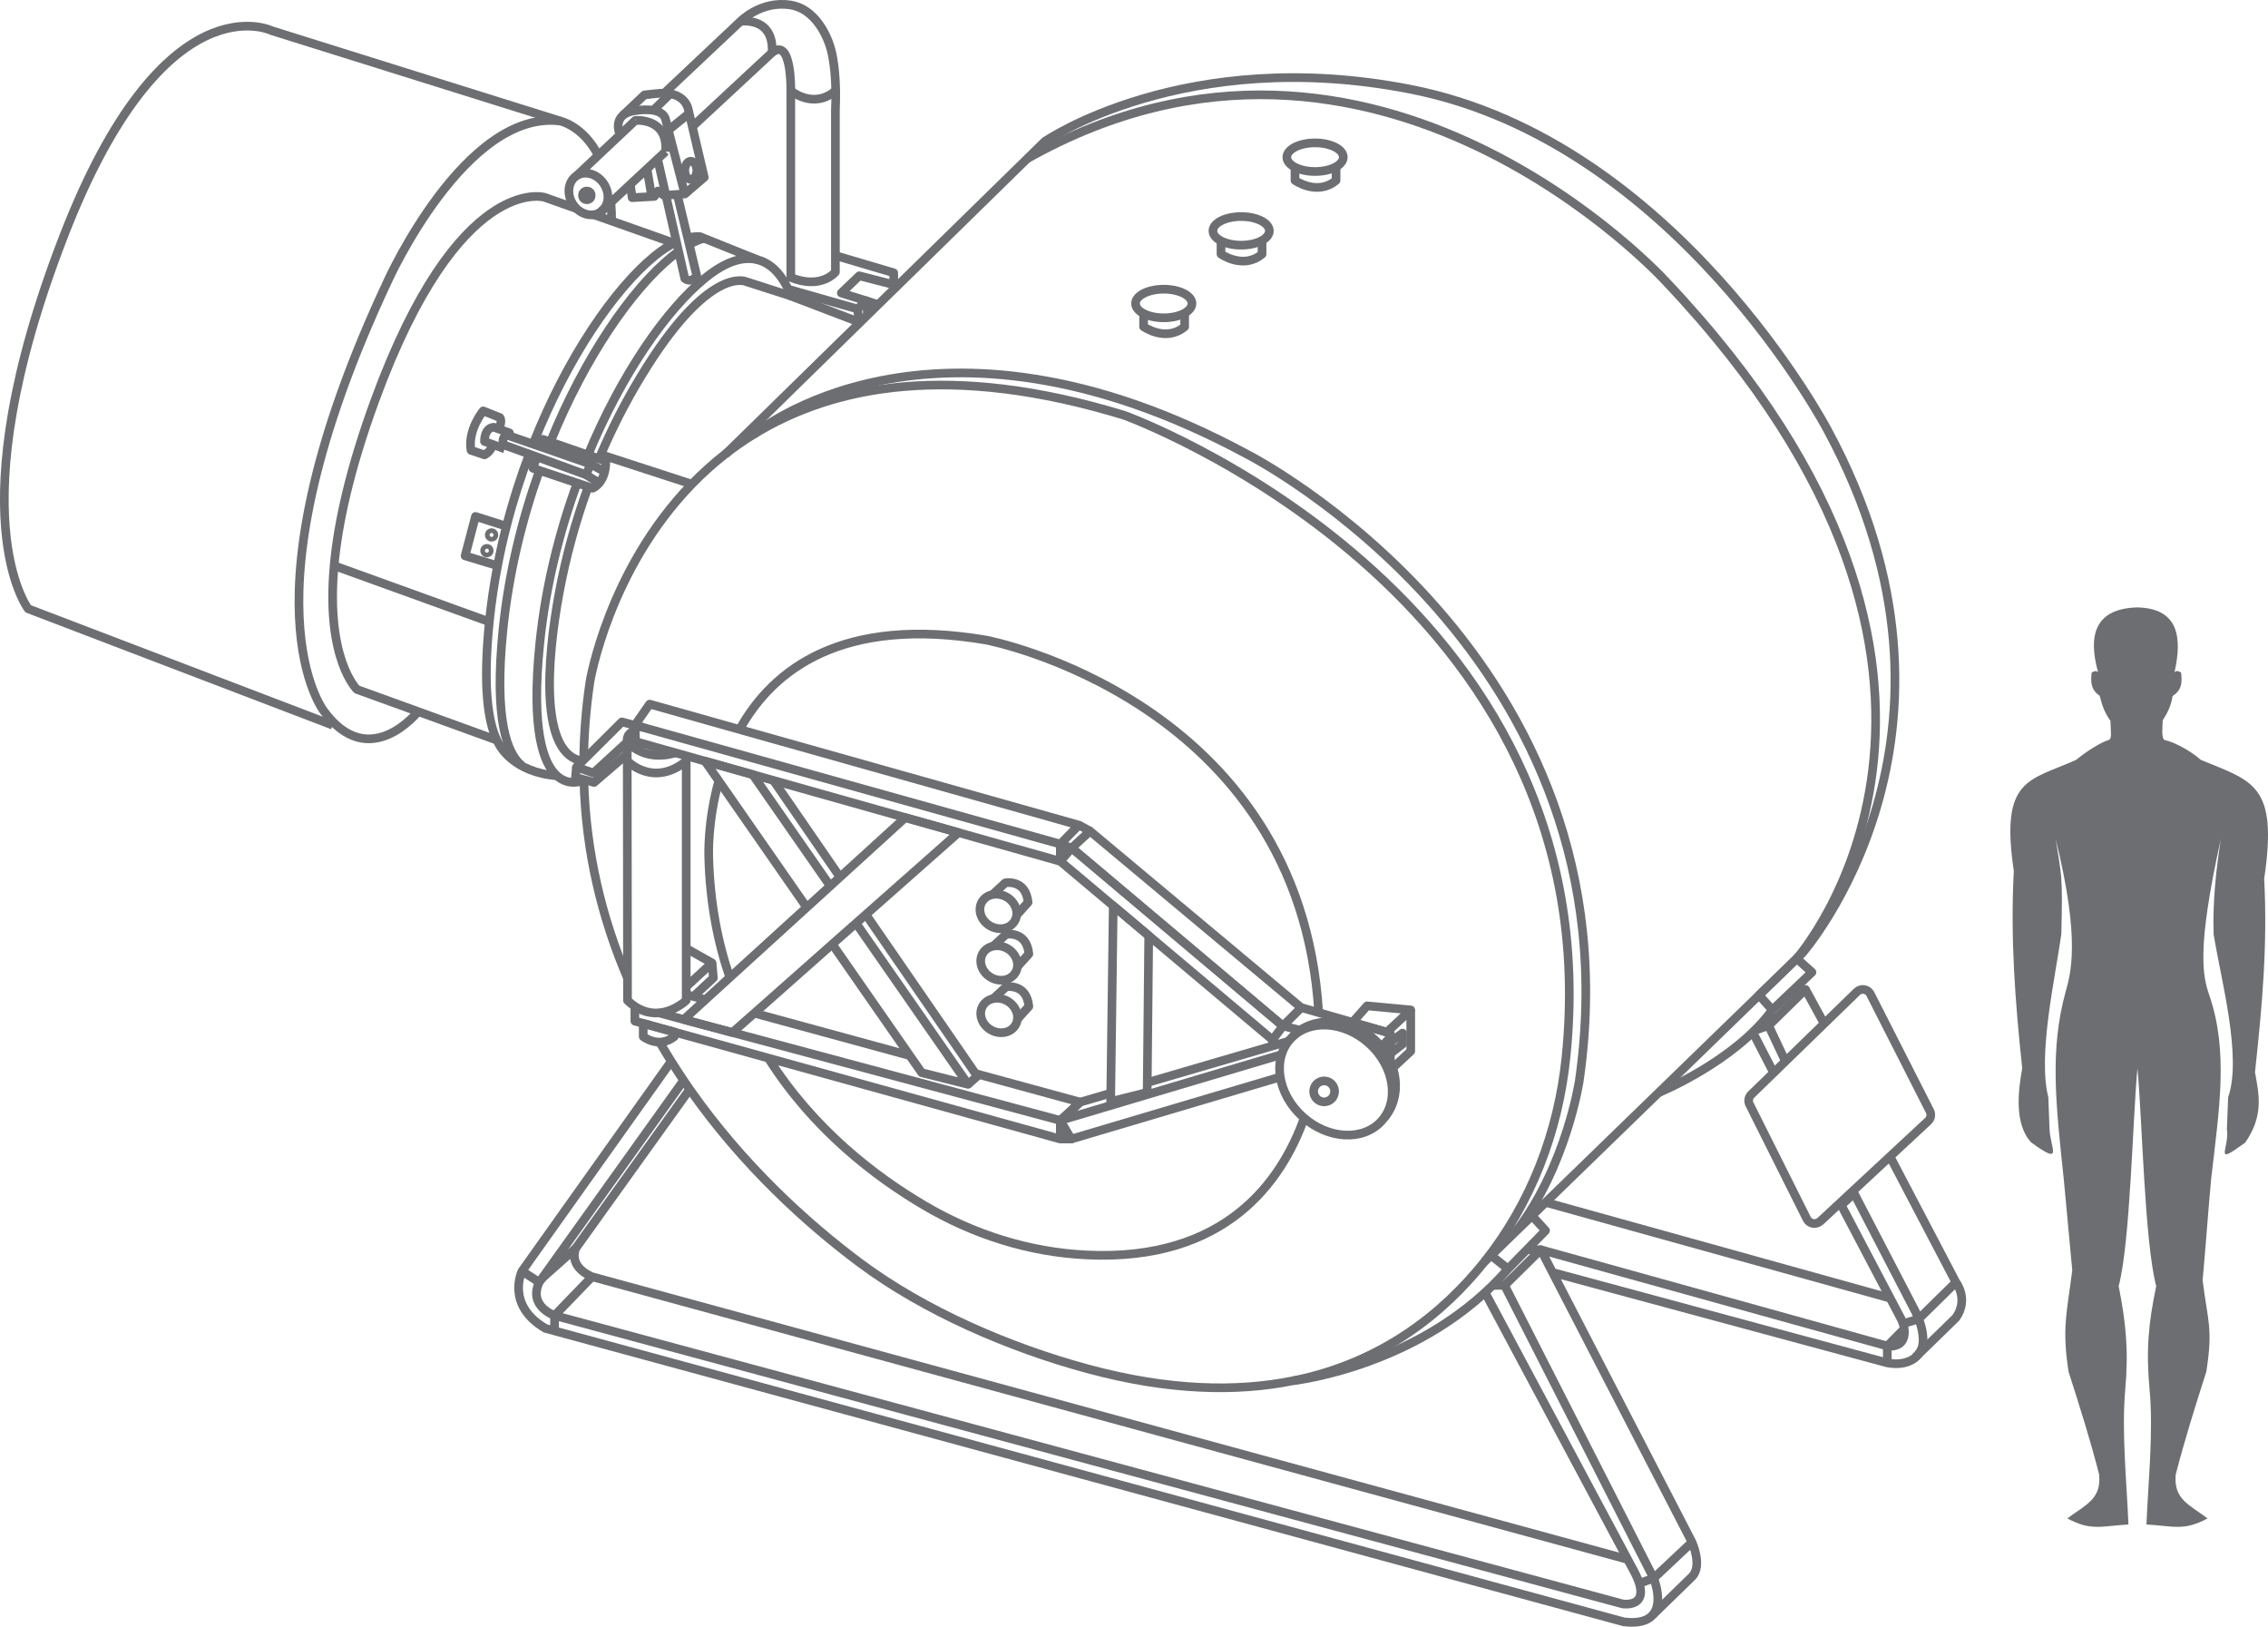 <?xml version="1.0" encoding="UTF-8"?><svg id="Layer_2" xmlns="http://www.w3.org/2000/svg" viewBox="0 0 350.41 251.27"><defs><style>.cls-1{fill:none;stroke:#6d6e71;stroke-linejoin:round;stroke-width:1.34px;}.cls-2{fill:#6d6e71;}</style></defs><g id="Layer_1_copy_2"><g><g><line class="cls-1" x1="100.47" y1="158.39" x2="100.46" y2="158.38"/><path class="cls-1" d="m90.21,120.43c.28,11.31,2.84,21.54,6.75,30.67h0"/><path class="cls-1" d="m101.91,160.97c.59,1,1.19,2,1.8,2.97.62.99,1.26,1.97,1.9,2.93.32.47.64.93.95,1.39,8.2,11.71,18.1,20.7,26.33,26.83,10,7.46,23.17,13.11,35.21,16.36,12.51,3.38,22.98,3.59,31.7,1.82,0,0,.02,0,.06,0,13.8-2.8,23.22-10.53,29.47-18.35,7.23-9.06,11.44-20.11,12.62-31.64,7.4-71.84-68.25-99.13-68.25-99.13-26.7-8.16-44.94-4.66-57.33,2.99-.02.02-.03.02-.03.02-1.52.94-2.94,1.93-4.28,2.98h-.01c-1.88,1.47-3.59,3.03-5.16,4.64-12.92,13.32-15.74,30.5-15.74,30.5-.62,4.14-.93,8.17-.97,12.07"/><path class="cls-1" d="m114.27,112.67c5.15-9.27,15.86-17.58,38.1-13.8,0,0,48.44,9.17,51.37,57.55"/><path class="cls-1" d="m118.71,163.44c6.96,11.03,16.56,18.32,24.03,22.72,7.68,4.54,16.31,7.28,25.22,7.69,21.37,1,30.03-11.32,33.54-21.15"/><path class="cls-1" d="m111.05,120.62c-1.77,6.39-1.55,11.63-1.55,11.63.16,6.95,1.35,13.18,3.25,18.73"/><path class="cls-1" d="m203.83,158.37l-.02-.39"/><path class="cls-1" d="m104.36,116.28c-4.9,1.49-7.45-1.68-7.45-1.68v1.86l.04,34.64v3.44c.38.36.76.66,1.14.91.4.27.79.47,1.18.62.9.36,1.77.45,2.56.38,2.43-.22,4.19-1.92,4.19-1.92v-37.79"/><path class="cls-1" d="m96.96,117.57s3.93,4.11,9.05,0"/><polygon class="cls-1" points="98.21 114.55 163.82 133.04 163.82 130.38 98.09 112.01 98.21 114.55 98.21 114.55"/><polygon class="cls-1" points="165.58 130.98 163.82 133.04 196.61 160.62 198.21 158.48 165.58 130.98"/><line class="cls-1" x1="168.42" y1="128.38" x2="166.69" y2="127.44"/><polyline class="cls-1" points="101.83 156.46 101.84 156.46 105.64 157.48 113.16 159.49 116.98 160.51 163.82 173.07 163.82 175.94 118.71 163.44 104.18 159.41 100.47 158.39 100.46 158.38 99.38 158.08 98.09 157.73 98.09 155.45"/><polyline class="cls-1" points="128.59 145.84 140.56 163.05 142.4 165.69 149.57 167.49 132.26 142.6"/><polyline class="cls-1" points="124.64 140.16 111.05 120.62 108.93 117.57 116.3 119.65 128.27 136.86"/><polyline class="cls-1" points="133.78 141.26 150.71 165.83 150.99 166.23 149.57 167.49"/><line class="cls-1" x1="129.78" y1="135.48" x2="119.49" y2="120.54"/><polygon class="cls-1" points="148.09 128.61 133.78 141.26 132.26 142.6 128.59 145.84 116.55 156.5 115.41 157.5 113.16 159.49 105.64 157.48 108.98 154.43 112.75 150.99 124.64 140.16 128.27 136.86 129.78 135.48 139.87 126.29 148.09 128.61"/><polygon class="cls-1" points="172 139.92 171.6 170.16 177.24 168.74 177.48 144.53 172 139.92"/><path class="cls-1" d="m90.84,70.28c5.24-12.61,12.19-22.52,18.09-27.32,3.45-2.81,6.1-3.34,8.09-2.84,2.61.66,4.09,3.12,4.74,4.55.28.62.41,1.05.41,1.05l10.59,4.04"/><path class="cls-1" d="m90.18,120.54s-2.17,1.05-4.14-.71h0c-2.12-1.91-4-7.09-2.65-20.39.89-8.78,3-17.22,5.79-24.84"/><path class="cls-1" d="m86.04,119.83h0c-6.71-.52-8.83-4.68-8.83-4.68-.16-.25-.31-.53-.45-.84-1.37-2.88-2.17-8.29-1.16-18.28.3-2.93.73-5.82,1.28-8.66.39-2.07.85-4.1,1.37-6.1.99-3.87,2.19-7.6,3.53-11.15"/><path class="cls-1" d="m117.02,40.12l-8.24-3.31h0l-.64-.26c-.58-.03-1.21.02-1.89.2"/><path class="cls-1" d="m104.51,37.37c-.12.06-.24.11-.37.18h0c-.92.47-1.92,1.12-3,2-6.16,5.02-13.48,15.62-18.78,29.04"/><polyline class="cls-1" points="104.15 37.55 104.14 37.55 94.5 34.14 91.72 33.16"/><path class="cls-1" d="m89.09,32.23l-4.98-1.76s-13.26-3.87-26.16,31.32c-3.95,10.78-5.75,19.16-6.33,25.59-1.32,14.55,3.54,19.12,3.54,19.12l9.42,3.41,12.16,4.41"/><path class="cls-1" d="m90.18,117.57c-.06,0-.12-.01-.18-.02-6.6-.99-5.57-15.4-3.59-26.07,1.04-5.55,2.53-11.01,4.47-16.29"/><path class="cls-1" d="m92.56,70.87c.09-.22.18-.44.27-.66,1.77-4.12,3.81-8.12,6.14-11.97,10.53-17.43,16.28-14.75,16.28-14.75l6.91,2.22"/><path class="cls-1" d="m94.5,34.14c0-1.02-.04-1.98-.12-2.88"/><path class="cls-1" d="m92.43,24c-2.35-4.56-5.85-5.3-5.85-5.3-14.67-1.89-26.64,24.65-26.64,24.65-23.4,49.81-9.85,66.56-9.85,66.56,7.02,9.49,14.5,0,14.5,0"/><path class="cls-1" d="m51.4,112.01L4.36,94.04s-11.22-14.39,5.45-57.49C25.32-3.55,42.02,4.75,42.02,4.75l44.56,13.95"/><line class="cls-1" x1="140.56" y1="163.05" x2="116.55" y2="156.5"/><polyline class="cls-1" points="108.98 154.43 107.13 153.92 106.02 153.62"/><polyline class="cls-1" points="150.71 165.83 166.89 170.24 163.82 173.07 165.51 175.94 163.82 175.94"/><polyline class="cls-1" points="177.25 167.22 196.61 161.56 199.07 160.83 199.08 160.83"/><polyline class="cls-1" points="171.62 168.86 166.89 170.24 163.82 173.07 198.01 162.89"/><line class="cls-1" x1="197.79" y1="166.36" x2="165.51" y2="175.94"/><path class="cls-1" d="m229.33,194.92l49.14-47.7s29.43-33.59,3.86-80.85c0,0-23.43-44.51-64.33-52.57-34.9-6.88-56.57,8.04-56.57,8.04l-49.37,48.34"/><ellipse class="cls-1" cx="179.8" cy="46.88" rx="4.36" ry="2.21"/><path class="cls-1" d="m176.69,48.43v2.04s3.45,2.44,6.34,0v-2.1"/><ellipse class="cls-1" cx="191.76" cy="35.66" rx="4.36" ry="2.21"/><path class="cls-1" d="m188.65,37.21v2.04s3.45,2.44,6.34,0v-2.1"/><ellipse class="cls-1" cx="203.18" cy="24.28" rx="4.36" ry="2.21"/><path class="cls-1" d="m200.08,25.83v2.04s3.45,2.44,6.34,0v-2.1"/><line class="cls-1" x1="51.62" y1="87.38" x2="75.59" y2="96.04"/><polyline class="cls-1" points="78.24 81.29 73.46 79.77 71.86 85.86 76.87 87.38"/><circle class="cls-1" cx="75.95" cy="82.63" r=".36"/><circle class="cls-1" cx="75.23" cy="85.06" r=".36"/><line class="cls-1" x1="92.84" y1="70.22" x2="106.9" y2="74.79"/><ellipse class="cls-1" cx="90.91" cy="29.97" rx="2.86" ry="3.36" transform="translate(-1.69 54.22) rotate(-32.92)"/><polyline class="cls-1" points="92.74 32.79 93.33 32.23 93.34 32.22 94.38 31.27 97.37 28.49 99.97 26.07 101.6 24.55 102.84 23.4"/><path class="cls-1" d="m102.62,14.4l11.78-11.1s3.18-3.28,7.78-2.52c4.6.77,6.12,6.57,6.12,6.57,0,0,.74,2.12.82,6.65.01.92,0,1.93-.05,3.05v24.97s-2.17,2.75-6.89.84V14s.17-8.32-2.89-5.88l-12.33,11.45"/><polyline class="cls-1" points="98.17 18.6 98.16 18.6 95.8 20.83 92.43 24 89.09 27.15"/><path class="cls-1" d="m114.4,3.31s5.19-.84,4.89,4.81"/><path class="cls-1" d="m122.17,14s3.49,2.98,6.94,0"/><circle class="cls-1" cx="90.67" cy="30.18" r=".67"/><path class="cls-1" d="m98.16,18.6s5.07-.48,4.68,4.81"/><path class="cls-1" d="m95.8,20.83s-1.56-3.34,2.59-3.77c0,0,.92-.16,1.93-.09,1.11.08,2.34.44,2.55,1.61l2.94,11.38-3.25.21-.91-.67-.56.84-3.42.19-.29-2.05"/><path class="cls-1" d="m105.8,29.97l3.01-2.58-2.46-10.44s-.39-3.05-4.97-2.49l-1.81.2-3.35,3.17"/><line class="cls-1" x1="103.25" y1="20.11" x2="106.48" y2="17.51"/><ellipse class="cls-1" cx="106.73" cy="26.31" rx=".93" ry="1.41"/><line class="cls-1" x1="99.96" y1="26.07" x2="100.66" y2="30.18"/><path class="cls-1" d="m101.6,24.55l4.2,18.47s.93.83,1.85-.42l-3.03-12.64"/><polyline class="cls-1" points="129.12 39.49 138.08 42.14 138.08 43.55 137.71 43.88 138.65 44.13"/><polyline class="cls-1" points="121.76 44.67 132.48 47.72 133.88 46.47 129.98 45.26 132.76 42.6 137.71 43.88"/><line class="cls-1" x1="132.76" y1="49.76" x2="132.48" y2="47.72"/><polyline class="cls-1" points="134.04 48.64 133.88 46.47 135.66 47.06"/><path class="cls-1" d="m85.03,68.27c5.37-13.23,12.63-23.65,18.77-28.65.36-.29.71-.56,1.05-.81"/><path class="cls-1" d="m106.49,37.76c.81-.44,1.57-.76,2.28-.95h0"/><path class="cls-1" d="m80.61,118.25c-2.24-1.81-4.31-7-2.9-20.97.88-8.68,2.93-17.03,5.64-24.62"/><path class="cls-1" d="m77.77,68.69l12.8,4.65.66-1.66-12.99-4.51s-.79.4-.47,1.53Z"/><path class="cls-1" d="m77.98,69.34l-3.12-1.15s-.1-2.07,1.44-2.2l2.41.87-.48.3"/><path class="cls-1" d="m76.11,68.66c-.2,1.08-1.25,1.6-1.25,1.6l-2.09-.7c-.54-3.18,1.88-6.09,1.88-6.09l2.59,1.03s.43.55-.18,1.77"/><path class="cls-1" d="m165.58,130.98l2.83-2.6,32.63,27.27-2.83,2.83-32.63-27.5-1.76-.6,2.87-2.93-66.32-18.69-2.28,3.26.04.86c-1.56.42-1.21,1.72-1.21,1.72l-5.23,4.8-2.63-.91,7.02-6.98,3.36.88"/><polyline class="cls-1" points="89.06 118.48 88.91 120.07 91.79 120.86 96.96 116.42"/><path class="cls-1" d="m156.78,142.25c-.71,1.23-2.42,1.57-3.82.76-1.4-.81-1.96-2.46-1.25-3.69.35-.61.96-1.01,1.65-1.14.69-.14,1.47-.02,2.17.38,1.4.81,1.96,2.46,1.25,3.69Z"/><path class="cls-1" d="m153.36,138.18l1.95-1.81s3.19-.62,3.53,3.02l-1.77,1.96"/><path class="cls-1" d="m156.9,150.21c-.71,1.23-2.42,1.57-3.82.76-1.4-.81-1.96-2.46-1.25-3.69.35-.61.96-1.01,1.65-1.14.69-.14,1.47-.02,2.17.38,1.4.81,1.96,2.46,1.25,3.69Z"/><path class="cls-1" d="m153.48,146.14l1.95-1.81s3.19-.62,3.53,3.02l-1.77,1.96"/><path class="cls-1" d="m156.9,158.32c-.71,1.23-2.42,1.57-3.82.76-1.4-.81-1.96-2.46-1.25-3.69.35-.61.96-1.01,1.65-1.14.69-.14,1.47-.02,2.17.38,1.4.81,1.96,2.46,1.25,3.69Z"/><path class="cls-1" d="m153.48,154.25l1.95-1.81s3.19-.62,3.53,3.02l-1.77,1.96"/><path class="cls-1" d="m199.8,213.27s20.17-2.21,33.19-17.27l5.8-5.92-2.11-2.31-6.32,6.13,2.62,2.09"/><path class="cls-1" d="m256.26,168.78s11.82-4.84,17.56-12.78l6.13-5.82-2.35-2.12-5.82,5.65,2.04,2.28"/><polyline class="cls-1" points="230.62 198.54 232.48 198.54 238.05 193.04 235.9 193.04"/><path class="cls-1" d="m255.36,249.44l6.06-5.9c1.66-1.66,0-5.32,0-5.32l-23.36-45.18,53.54,14.87s2.67.48,2.64-2.2c0-.72-.22-1.41-.55-2.05l-9.21-17.51,1.98-1.82,9.46,18.23c.57,1.11.98,2.3,1.14,3.54.17,1.36.06,2.45-1.1,3.55,0,0-1.35,1.42-4.35.87l-51.73-13.97"/><polyline class="cls-1" points="253.49 244.49 255.5 243.78 261.41 238.22"/><path class="cls-1" d="m229.45,199.65l23.12,43.26c2.86,5.59-1.86,4.84-1.86,4.84l-165.03-44.55s-4.11-1.42-2.37-5.13l22.31-31.19"/><path class="cls-1" d="m83.74,197.45l5.22-4.65c-1.16,3.04,2.51,4.41,2.51,4.41l160.02,43.67"/><line class="cls-1" x1="106.56" y1="168.25" x2="88.96" y2="192.8"/><polyline class="cls-1" points="91.47 197.21 85.68 203.2 85.68 205.79"/><path class="cls-1" d="m103.7,163.94l-23.05,32.41s-2.56,5.22,3.62,8.84l166.61,45.33c7.8.95,4.61-6.74,4.61-6.74l-23.03-45.24"/><line class="cls-1" x1="83.3" y1="198.06" x2="80.66" y2="196.35"/><line class="cls-1" x1="238.8" y1="185.72" x2="292.04" y2="200.52"/><path class="cls-1" d="m292.04,178.69l10.15,19.37s2.05,2.61,0,5.49l-6.25,6.09"/><polyline class="cls-1" points="294.02 204.46 296.43 203.74 302.2 198.07"/><polyline class="cls-1" points="291.59 210.53 291.59 207.91 294.2 205.27"/><path class="cls-1" d="m281.23,188.65l16.66-15.48c.43-.4.54-1.03.28-1.55l-9.19-18.07c-.4-.79-1.44-.96-2.08-.35l-16.33,15.87c-.41.4-.51,1.01-.26,1.52l8.85,17.68c.39.78,1.42.97,2.06.37Z"/><polyline class="cls-1" points="276.79 153.17 278.95 152.83 273.25 158.42 271.06 159.17"/><line class="cls-1" x1="273.25" y1="158.42" x2="275.85" y2="163.94"/><line class="cls-1" x1="274.03" y1="165.71" x2="270.8" y2="159.44"/><line class="cls-1" x1="281.84" y1="158.12" x2="278.95" y2="152.83"/><ellipse class="cls-1" cx="206.4" cy="166.84" rx="7.64" ry="9.47" transform="translate(-55.52 209.68) rotate(-48.24)"/><path class="cls-1" d="m199.7,160.15c2.81-3.15,8.68-3.14,12.58.34,3.9,3.49,4.36,9.05,1.55,12.2"/><circle class="cls-1" cx="204.58" cy="168.58" r="1.62"/><line class="cls-1" x1="198.21" y1="158.48" x2="201.05" y2="159.18"/><polyline class="cls-1" points="201.05 155.64 214.8 159.59 214.8 160.21 213.45 161.71"/><line class="cls-1" x1="196.61" y1="160.62" x2="196.61" y2="161.71"/><line class="cls-1" x1="214.8" y1="160.21" x2="214.82" y2="163.94"/><polygon class="cls-1" points="211.22 155.37 217.96 156 214.27 159.44 208.96 157.92 211.22 155.37"/><polyline class="cls-1" points="215.43 164.72 217.96 162.37 217.96 156"/><polyline class="cls-1" points="214.82 160.96 216.69 159.58 216.69 161.28 214.82 162.74"/><path class="cls-1" d="m99.38,158.08v2.04s2.4,1.91,4.8,0v-.71l-4.8-1.33Z"/><polyline class="cls-1" points="106.02 146.5 110.01 148.74 106.02 152.41"/><polyline class="cls-1" points="107.13 153.93 110.22 151.05 110.01 148.74"/><path class="cls-1" d="m277.6,148.06s37.99-42.98-20.15-104.51c0,0-44.85-49.44-98.81-19"/><path class="cls-1" d="m116.36,67.17s27.46-23.43,76.44,3.06c0,0,60.7,30.93,51.2,96.74,0,0-1.99,13.11-9.66,23.1"/><line class="cls-1" x1="100.93" y1="17.05" x2="103.54" y2="14.49"/><path class="cls-1" d="m82.92,70.56l-.57,1.77,9.2,3.08s2.08-.76,2.05-4.18l-9.73-3.37-.42,1.11"/><line class="cls-1" x1="90.57" y1="73.34" x2="92.56" y2="74.61"/><line class="cls-1" x1="91.23" y1="71.68" x2="93.43" y2="72.87"/></g><path class="cls-2" d="m334.14,111.35c.03.36-.31,2.84.34,2.97,1.63.34,4.18,1.82,5.54,3.05,8.03,3.32,11.98,3.75,9.8,18.37.54,10.13-.3,19.61-1.42,29.87.62,3.45,1.39,6.7-1.51,10.88-5.1,3.72-2.39,1.03-2.83-2.08.06-1.64.13-3.27.19-4.91,2.18-6.24-1.12-18.24-2.24-25.18-.18-5.25.44-10.32,1.11-14.72-3.82,17.27-2.76,21.24-1.76,24.18,2.96,8.68,1.52,17.45.27,28.29-.44,4.72-.88,10.97-1.32,15.69.8,6.43,1.63,7.35.57,14.13-1.72,5.35-3.31,10.41-4.72,15.85-.38,3.83,2.07,4.67,4.91,6.8-3.69,1.99-5.22,1.17-9.44.94.27-6.51,1.09-14.37.49-20.74-.56-6.05-.21-10.23,1.02-16.07-1.8-6.83-2.15-25.63-2.9-33.68-.75,8.05-1.1,26.85-2.9,33.68,1.12,5.63,1.56,9.96,1.01,16.06-.57,6.42.23,14.2.5,20.75-4.21.23-5.74,1.05-9.44-.94,2.84-2.13,5.29-2.96,4.91-6.8-1.4-5.44-3-10.5-4.72-15.85-1.06-6.78-.24-9.24.57-15.67-.44-4.72-.88-9.44-1.32-14.16-1.25-11.67-2.15-19.92.27-28.77.77-2.83,2.4-7.88-1.52-23.71.9,5.64,1.12,5.52.88,14.72-.96,6.85-3.67,18.68-2.01,25.18.06,1.64.13,3.27.19,4.91.09,2.93,2.27,5.79-2.83,2.08-2.67-2.88-2.01-8.02-1.39-11.47-1.11-10.26-1.84-20.33-1.3-30.46-2.15-14.46,2.41-13.89,9.64-17.18,1.23-1.03,3.66-2.66,4.99-3.05.61-.18.32-1.34.3-2.96-.85-1.23-1.24-2.17-1.66-3.87-1.26-.87-1.45-1.92-1.24-3.6.56-.28.65-.29.98-.07-1.63-5.92-.3-9.77,5.98-9.99,6.49.1,7.05,4.65,5.84,10.01.36-.25.44-.25,1.01.04.22,1.71.02,2.78-1.31,3.65-.2,1.36-.73,2.54-1.51,3.7v.08Z"/></g></g></svg>